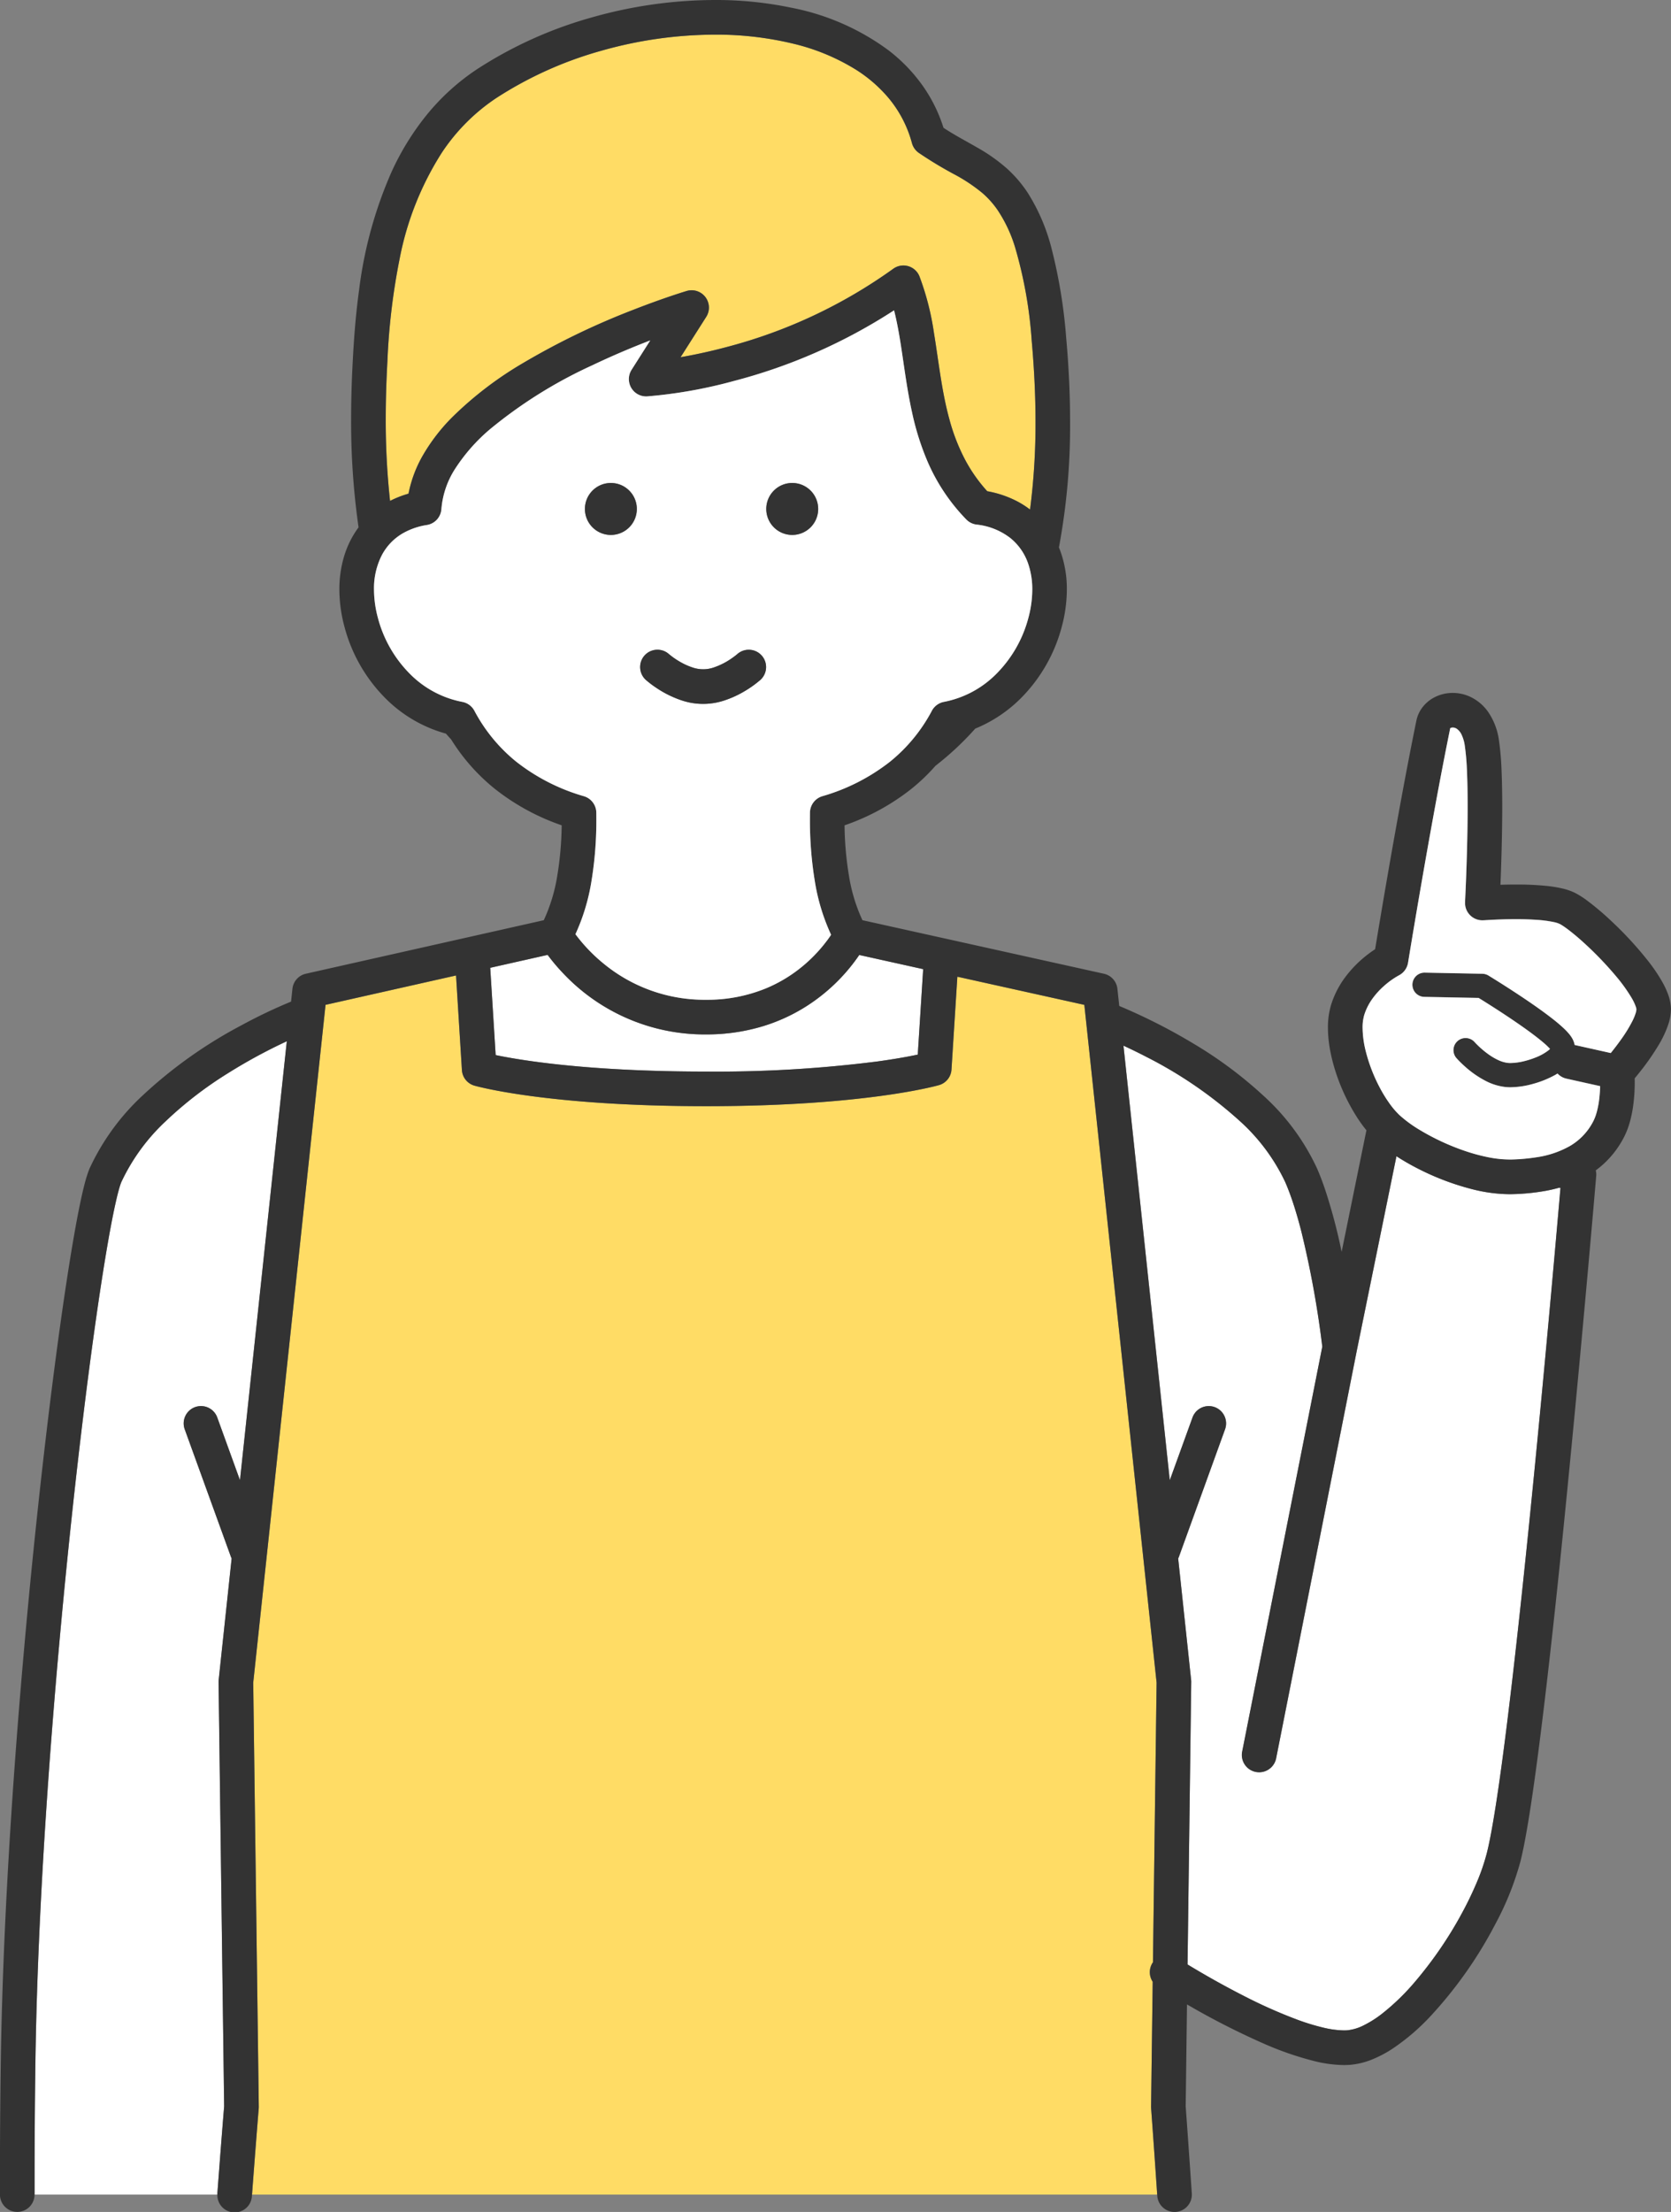 <svg xmlns="http://www.w3.org/2000/svg" width="256.19" height="338.879"><rect width="100%" height="100%" fill="#808080" stroke="none"/><path d="M5.307 334.095c0-5.764.039-11.713.123-17.809.436-32.247 3.951-71.743 7.406-99.89 1.151-9.382 2.3-17.506 3.313-23.665.58-3.517 1.12-6.4 1.587-8.471.247-1.1.476-1.981.66-2.563a6.5 6.5 0 0 1 .22-.616 30.419 30.419 0 0 1 6.828-9.338 58.45 58.45 0 0 1 9.366-7.231 81.692 81.692 0 0 1 9.166-4.984l-7.178 67.247-3.483-9.609a2.653 2.653 0 0 0-4.989 1.809l7.079 19.528a2.636 2.636 0 0 0 .113.265l-1.987 18.612a2.544 2.544 0 0 0-.015.317l.853 65c-.069.839-.476 5.841-1.037 13.33v.2H5.308v-2.126" fill="#fff"/><path d="M39.667 323.006a2.006 2.006 0 0 0 .009-.253l-.852-64.967 11.085-103.841 20.006-4.5.9 14.492a2.657 2.657 0 0 0 1.918 2.386c.256.073 11.149 3.148 35.524 3.148s35.454-3.155 35.707-3.228a2.65 2.65 0 0 0 1.912-2.382l.9-14.226 19.468 4.313 11.079 103.834-.559 42.847-.059.082a2.652 2.652 0 0 0 .021 2.9l-.25 19.14.007.231.069.941.194 2.689c.164 2.3.4 5.589.668 9.61H38.638c.531-7.072.92-11.884 1.01-12.981l.02-.238M158.176 52.207q.589 6.561.583 12.444a102.413 102.413 0 0 1-.838 13.418 14.045 14.045 0 0 0-1.952-1.248 16.074 16.074 0 0 0-4.611-1.561 23.684 23.684 0 0 1-3.46-4.953 30.107 30.107 0 0 1-2.353-6.1c-1.164-4.23-1.626-8.743-2.354-13.181a41.322 41.322 0 0 0-2.225-8.686 2.653 2.653 0 0 0-4.029-1.152 77.316 77.316 0 0 1-25.635 12.01 79.413 79.413 0 0 1-6.96 1.531l3.931-6.178a2.654 2.654 0 0 0-3-3.967c-.052.016-3.4 1.015-8.2 2.892a113.287 113.287 0 0 0-16.953 8.193 55.139 55.139 0 0 0-10.8 8.269 28.517 28.517 0 0 0-4.5 5.851 18.994 18.994 0 0 0-2.187 5.847 15.562 15.562 0 0 0-2.833 1.108 113.805 113.805 0 0 1-.659-12.567c0-3.345.123-6.379.263-8.94A100.729 100.729 0 0 1 61.283 39.6a46.474 46.474 0 0 1 6.443-16.193 29.783 29.783 0 0 1 8.4-8.411A58.408 58.408 0 0 1 92.178 7.78a64.252 64.252 0 0 1 17.406-2.473 50.221 50.221 0 0 1 11.9 1.354 32.491 32.491 0 0 1 9.743 4.013 21.664 21.664 0 0 1 4.772 4.07 18.065 18.065 0 0 1 3.819 7.186 2.677 2.677 0 0 0 1.027 1.477 59.988 59.988 0 0 0 5.432 3.285 25.693 25.693 0 0 1 4.3 2.852 13.789 13.789 0 0 1 2.328 2.581 21.353 21.353 0 0 1 2.712 5.734 66.715 66.715 0 0 1 2.559 14.348" fill="#ffdc65"/><path d="M86.33 149.101a29.8 29.8 0 0 0 21.931 9.382 29.72 29.72 0 0 0 8.754-1.272 27.191 27.191 0 0 0 6.715-3.109 28.063 28.063 0 0 0 7.665-7.3c.122-.172.235-.335.34-.492l9.8 2.172-.827 13.092-.09.019c-1.328.28-3.373.659-6.173 1.041a195.613 195.613 0 0 1-26.184 1.538c-18.042 0-28.38-1.714-32.268-2.526l-.833-13.373 8.8-1.979a29.648 29.648 0 0 0 2.369 2.807M211.781 308.594a16.278 16.278 0 0 1-2.71 1.7 7.12 7.12 0 0 1-2.495.754 7.382 7.382 0 0 1-.534.019 14.353 14.353 0 0 1-3.121-.415 34.071 34.071 0 0 1-3.912-1.184 77 77 0 0 1-8.462-3.762c-3.532-1.8-6.653-3.63-8.478-4.738l.564-43.272a2.545 2.545 0 0 0-.015-.316l-1.985-18.608a2.729 2.729 0 0 0 .116-.27l7.079-19.528a2.653 2.653 0 1 0-4.989-1.809l-3.485 9.614-7.1-66.58c1.027.474 2.2 1.042 3.477 1.7a65.28 65.28 0 0 1 14.334 9.826 29.567 29.567 0 0 1 6.979 9.356c.271.616.631 1.5 1.055 2.737s.912 2.836 1.432 4.87a150.4 150.4 0 0 1 3.207 17.631l-12.288 62.042a2.654 2.654 0 0 0 5.206 1.033l12.369-62.473 6.078-29.78a36.8 36.8 0 0 0 3.321 1.91 39.841 39.841 0 0 0 8.285 3.139 23.945 23.945 0 0 0 5.693.768q.253 0 .506-.007a33.375 33.375 0 0 0 5.137-.519 23.637 23.637 0 0 0 2.027-.473l.178.04-.026.308a3970.408 3970.408 0 0 1-2.794 30.86c-1.762 18.626-4.032 41.053-6.05 56.149-.576 4.31-1.132 8.023-1.642 10.847-.272 1.5-.531 2.759-.764 3.688a32.169 32.169 0 0 1-1.579 4.6 53.521 53.521 0 0 1-2.536 5.17 61 61 0 0 1-6.948 10.03 34.782 34.782 0 0 1-5.128 4.943" fill="#fff"/><path d="M210.313 315.541a11.549 11.549 0 0 1-3.329.8c-.312.024-.626.035-.941.035a19.6 19.6 0 0 1-4.378-.566 48.936 48.936 0 0 1-8.127-2.815 115.949 115.949 0 0 1-11.053-5.621l-.5-.285-.2 15.621c.059.8.427 5.815.937 13.338a2.653 2.653 0 0 1-5.295.359c0-.06-.008-.119-.012-.18a2023.537 2023.537 0 0 0-.862-12.3l-.069-.941-.007-.231.25-19.14a2.652 2.652 0 0 1-.02-2.9c.018-.029.04-.055.059-.082l.559-42.847-11.079-103.835-19.467-4.314-.9 14.226a2.65 2.65 0 0 1-1.912 2.382c-.253.074-11.326 3.229-35.707 3.228s-35.268-3.074-35.524-3.148a2.656 2.656 0 0 1-1.918-2.386l-.9-14.492-20.006 4.5-11.088 103.839.852 64.968a2 2 0 0 1-.009.253s-.006.08-.019.238c-.089 1.1-.479 5.909-1.009 12.981l-.015.2a2.652 2.652 0 0 1-5.3-.2v-.2c.561-7.489.968-12.492 1.037-13.33l-.853-65a2.561 2.561 0 0 1 .015-.317l1.987-18.613a2.637 2.637 0 0 1-.113-.265l-7.079-19.528a2.653 2.653 0 1 1 4.989-1.809l3.483 9.609 7.178-67.247a81.7 81.7 0 0 0-9.166 4.984 58.431 58.431 0 0 0-9.366 7.231 30.413 30.413 0 0 0-6.828 9.338c-.044.1-.127.319-.221.616-.184.581-.413 1.459-.66 2.563-.466 2.074-1.007 4.953-1.587 8.471-1.017 6.159-2.161 14.283-3.313 23.665-3.455 28.147-6.969 67.643-7.406 99.89-.085 6.1-.123 12.045-.123 17.809v2.126a2.653 2.653 0 0 1-5.307 0v-2.134c0-5.788.039-11.761.124-17.882C.5 288.9 3.04 256.635 5.9 230.233c1.43-13.2 2.939-24.932 4.3-33.856.681-4.463 1.323-8.223 1.906-11.136q.438-2.186.834-3.736c.133-.518.263-.982.4-1.4a11.422 11.422 0 0 1 .425-1.159 35.715 35.715 0 0 1 8.069-11.084A70.272 70.272 0 0 1 36.977 157.1a79.414 79.414 0 0 1 7.647-3.649l.21-1.964a2.651 2.651 0 0 1 2.057-2.307l36.48-8.2a25.879 25.879 0 0 0 2.074-6.852 50.538 50.538 0 0 0 .669-7.687 34.686 34.686 0 0 1-10.3-5.627 30.114 30.114 0 0 1-6.655-7.54c-.272-.289-.532-.586-.794-.881a20.9 20.9 0 0 1-9.318-5.459 24.266 24.266 0 0 1-6.233-10.9 22.2 22.2 0 0 1-.783-5.722 17.384 17.384 0 0 1 .793-5.3 14.421 14.421 0 0 1 2.149-4.22 114.1 114.1 0 0 1-1.142-16.624c0-3.475.128-6.61.271-9.228.166-3.053.419-6.656.952-10.514A64.284 64.284 0 0 1 60.06 26.27a40.789 40.789 0 0 1 5.283-8.57 34.521 34.521 0 0 1 7.869-7.145A63.7 63.7 0 0 1 90.73 2.67 69.527 69.527 0 0 1 109.584 0a56.5 56.5 0 0 1 11.767 1.187 36.8 36.8 0 0 1 14.877 6.523 25.215 25.215 0 0 1 5.371 5.617 23.313 23.313 0 0 1 3.054 6.253c1.684 1.111 3.4 2 5.179 3.03a26.272 26.272 0 0 1 4.589 3.247 19.22 19.22 0 0 1 3.162 3.707 29.527 29.527 0 0 1 3.652 8.567 79.093 79.093 0 0 1 2.226 13.6q.608 6.778.6 12.918a101.256 101.256 0 0 1-1.711 19.226c.052.126.106.252.155.38a17.079 17.079 0 0 1 1.059 6.059 22.189 22.189 0 0 1-.783 5.723 24.263 24.263 0 0 1-6.233 10.9 21.26 21.26 0 0 1-7.032 4.692 44.983 44.983 0 0 1-6.081 5.683 29.742 29.742 0 0 1-3.653 3.505 34.688 34.688 0 0 1-10.3 5.627 50.522 50.522 0 0 0 .669 7.686 25.878 25.878 0 0 0 2.071 6.848l37.031 8.205a2.656 2.656 0 0 1 2.064 2.309l.281 2.626a87.976 87.976 0 0 1 11.542 5.866 63.866 63.866 0 0 1 10.552 7.873 34.784 34.784 0 0 1 8.2 11.083c.329.746.748 1.778 1.22 3.159a83.609 83.609 0 0 1 2.58 9.694l3.8-18.628a22.2 22.2 0 0 1-1.37-1.881 30.1 30.1 0 0 1-3.206-6.642 26.893 26.893 0 0 1-.961-3.6 19.16 19.16 0 0 1-.363-3.579 11.992 11.992 0 0 1 .483-3.511 14.07 14.07 0 0 1 2.089-4.137 17.771 17.771 0 0 1 3.824-3.807c.305-.225.586-.417.84-.583.323-1.961 1.013-6.117 1.9-11.237 1.244-7.169 2.873-16.218 4.425-23.781a5.022 5.022 0 0 1 .79-1.848 5.472 5.472 0 0 1 2.128-1.8 6.113 6.113 0 0 1 2.664-.6 6.343 6.343 0 0 1 2.368.46 6.93 6.93 0 0 1 3.062 2.467 10.049 10.049 0 0 1 1.636 4.259 42.453 42.453 0 0 1 .407 4.613c.077 1.746.107 3.668.107 5.622 0 4.456-.155 9.078-.273 11.971a79.949 79.949 0 0 1 2.357-.039 45.855 45.855 0 0 1 4.71.214 20.16 20.16 0 0 1 2.252.355 9.26 9.26 0 0 1 2.108.71 13.336 13.336 0 0 1 1.835 1.16 41.588 41.588 0 0 1 3.7 3.125 54.831 54.831 0 0 1 5.756 6.25 25.3 25.3 0 0 1 2.191 3.283 12.626 12.626 0 0 1 .765 1.659 7.413 7.413 0 0 1 .436 1.788 5.453 5.453 0 0 1 .029.567 7.408 7.408 0 0 1-.358 2.174 16 16 0 0 1-1.539 3.322 37.674 37.674 0 0 1-2.86 4.1c-.3.378-.569.707-.8.98 0 .171.006.353.006.554a26.708 26.708 0 0 1-.272 3.878 18.233 18.233 0 0 1-.488 2.3 12.337 12.337 0 0 1-.909 2.327 14.618 14.618 0 0 1-3.454 4.373c-.277.238-.562.46-.852.673a2.635 2.635 0 0 1 .068.848c0 .007-1.869 22.084-4.247 46.211C239.3 238.422 237.98 251 236.7 261.6c-.639 5.3-1.267 10.106-1.867 14.117-.3 2.006-.593 3.814-.878 5.392s-.561 2.924-.838 4.032a45.084 45.084 0 0 1-3.825 9.575 64.859 64.859 0 0 1-9.9 14.094 33.34 33.34 0 0 1-5.937 5.086 17.876 17.876 0 0 1-3.15 1.647m13.545-21.922a53.512 53.512 0 0 0 2.535-5.17 32.161 32.161 0 0 0 1.579-4.6c.233-.929.492-2.184.764-3.688.511-2.824 1.066-6.537 1.642-10.847 2.018-15.1 4.288-37.524 6.05-56.15a3970.408 3970.408 0 0 0 2.794-30.861l.027-.308-.178-.04c-.675.19-1.353.346-2.027.472a33.334 33.334 0 0 1-5.137.519q-.254.007-.506.007a23.948 23.948 0 0 1-5.693-.768 39.84 39.84 0 0 1-8.285-3.139 36.811 36.811 0 0 1-3.321-1.91l-6.078 29.78-12.369 62.471a2.653 2.653 0 1 1-5.206-1.031l12.284-62.043a150.33 150.33 0 0 0-3.208-17.63c-.52-2.034-1.008-3.63-1.432-4.87s-.784-2.121-1.055-2.737a29.562 29.562 0 0 0-6.979-9.356 65.28 65.28 0 0 0-14.334-9.821 78.84 78.84 0 0 0-3.477-1.7l7.1 66.58 3.485-9.614a2.653 2.653 0 1 1 4.989 1.809l-7.065 19.524a2.734 2.734 0 0 1-.116.27l1.986 18.608a2.48 2.48 0 0 1 .015.316l-.564 43.272a135.311 135.311 0 0 0 8.478 4.738 76.885 76.885 0 0 0 8.462 3.762 33.978 33.978 0 0 0 3.912 1.184 14.351 14.351 0 0 0 3.121.415c.191 0 .369-.007.535-.019a7.117 7.117 0 0 0 2.495-.753 16.3 16.3 0 0 0 2.709-1.7 34.811 34.811 0 0 0 5.129-4.944 61.046 61.046 0 0 0 6.948-10.03m16.3-128.377a2.641 2.641 0 0 1-1.363-.782c-.146.09-.3.178-.448.263a15.435 15.435 0 0 1-3.321 1.325 13.324 13.324 0 0 1-3.44.515c-.259 0-.514-.011-.768-.036a8.7 8.7 0 0 1-3.008-.918 15.185 15.185 0 0 1-3.214-2.23 15.713 15.713 0 0 1-1.3-1.284 1.857 1.857 0 0 1 2.794-2.448s.042.048.124.134a14.161 14.161 0 0 0 2 1.738 9.237 9.237 0 0 0 1.51.885 4.746 4.746 0 0 0 1.465.426c.117.012.253.018.4.018a9.225 9.225 0 0 0 2.106-.292 12.9 12.9 0 0 0 1.74-.559 7.8 7.8 0 0 0 1.977-1.1 2.49 2.49 0 0 0 .23-.214l-.045-.052a11.448 11.448 0 0 0-1.041-.975c-.791-.671-1.844-1.463-2.964-2.256a126.578 126.578 0 0 0-4.929-3.292c-.705-.45-1.3-.825-1.727-1.086l-.239-.148-8.33-.162a1.857 1.857 0 1 1 .072-3.714l8.836.172a1.877 1.877 0 0 1 .928.27c.015.009 2.748 1.668 5.676 3.645 1.465.99 2.978 2.056 4.245 3.056.635.5 1.208.985 1.7 1.456.246.236.471.468.676.709a5.009 5.009 0 0 1 .565.79 3.222 3.222 0 0 1 .356.985l5.536 1.235c.485-.6 1.089-1.373 1.68-2.218a21.387 21.387 0 0 0 1.672-2.753 7.9 7.9 0 0 0 .462-1.133 2.293 2.293 0 0 0 .119-.6v-.015a1.808 1.808 0 0 0-.078-.333 7.3 7.3 0 0 0-.626-1.344 24.782 24.782 0 0 0-2.4-3.349 52.727 52.727 0 0 0-4.977-5.171 37.668 37.668 0 0 0-2.265-1.908 15.593 15.593 0 0 0-.876-.63 5.657 5.657 0 0 0-.553-.331 4.281 4.281 0 0 0-.9-.28 18.542 18.542 0 0 0-2.64-.343 46.543 46.543 0 0 0-3.164-.1c-1.333 0-2.58.044-3.486.087-.453.022-.821.044-1.074.059l-.288.019h-.091a2.653 2.653 0 0 1-2.851-2.785s0-.027 0-.083c.043-.841.394-7.952.394-14.543 0-1.9-.029-3.754-.1-5.388a37.694 37.694 0 0 0-.345-4.008 5.737 5.737 0 0 0-.457-1.566 2.254 2.254 0 0 0-.766-.964 1.091 1.091 0 0 0-.6-.189.748.748 0 0 0-.4.1c-1.527 7.45-3.143 16.424-4.376 23.535a1394.275 1394.275 0 0 0-1.94 11.469l-.114.693-.039.238a2.652 2.652 0 0 1-1.418 1.94l-.011.006a12.556 12.556 0 0 0-2.291 1.641 11.738 11.738 0 0 0-1.741 1.923 8.729 8.729 0 0 0-1.258 2.5 6.757 6.757 0 0 0-.249 1.955 15.2 15.2 0 0 0 .474 3.526 25 25 0 0 0 2.206 5.717 20.82 20.82 0 0 0 1.5 2.417 12.115 12.115 0 0 0 1.509 1.745 19.765 19.765 0 0 0 3.14 2.284 35.849 35.849 0 0 0 6.829 3.166 28.229 28.229 0 0 0 3.605.979 16.987 16.987 0 0 0 3.234.348h.346a29.23 29.23 0 0 0 3.85-.348 14.635 14.635 0 0 0 5.1-1.722 9.263 9.263 0 0 0 3.575-3.779 7.07 7.07 0 0 0 .509-1.325 14.506 14.506 0 0 0 .448-2.468c.058-.57.086-1.117.1-1.608Zm-89.579-135.7a25.715 25.715 0 0 0-4.3-2.852 59.991 59.991 0 0 1-5.432-3.285 2.676 2.676 0 0 1-1.031-1.476 18.067 18.067 0 0 0-3.819-7.186 21.683 21.683 0 0 0-4.772-4.07 32.482 32.482 0 0 0-9.743-4.012 50.2 50.2 0 0 0-11.9-1.354 64.252 64.252 0 0 0-17.4 2.468 58.4 58.4 0 0 0-16.052 7.216 29.787 29.787 0 0 0-8.4 8.411A46.474 46.474 0 0 0 61.278 39.6 100.716 100.716 0 0 0 59.4 55.234c-.139 2.561-.263 5.6-.263 8.94A113.809 113.809 0 0 0 59.8 76.74a15.562 15.562 0 0 1 2.833-1.108 18.98 18.98 0 0 1 2.188-5.846 28.518 28.518 0 0 1 4.5-5.851 55.128 55.128 0 0 1 10.8-8.268 113.257 113.257 0 0 1 16.953-8.194c4.8-1.877 8.148-2.876 8.2-2.892a2.653 2.653 0 0 1 3 3.967l-3.931 6.178c1.934-.335 4.3-.823 6.96-1.531a77.32 77.32 0 0 0 25.635-12.01 2.653 2.653 0 0 1 4.029 1.152 41.322 41.322 0 0 1 2.225 8.686c.729 4.438 1.191 8.951 2.355 13.181a30.083 30.083 0 0 0 2.353 6.106 23.686 23.686 0 0 0 3.46 4.945 16.066 16.066 0 0 1 4.611 1.561 14.044 14.044 0 0 1 1.952 1.248 102.407 102.407 0 0 0 .838-13.418q0-5.885-.583-12.444a66.72 66.72 0 0 0-2.557-14.346 21.354 21.354 0 0 0-2.712-5.734 13.787 13.787 0 0 0-2.328-2.581m-74.588 132.1c3.889.812 14.226 2.526 32.268 2.526a195.563 195.563 0 0 0 26.184-1.538c2.8-.382 4.844-.762 6.173-1.042l.09-.019.828-13.093-9.8-2.171c-.106.157-.218.32-.34.492a28.058 28.058 0 0 1-7.665 7.3 27.191 27.191 0 0 1-6.715 3.109 29.7 29.7 0 0 1-8.754 1.272 29.8 29.8 0 0 1-21.933-9.377 29.688 29.688 0 0 1-2.369-2.807l-8.8 1.979Zm48.932-26.608a57.366 57.366 0 0 1-.754-9.628q0-.463.006-.911a2.657 2.657 0 0 1 1.88-2.506 30.412 30.412 0 0 0 10.4-5.3 25.149 25.149 0 0 0 6.414-7.806 2.658 2.658 0 0 1 1.86-1.354 15.385 15.385 0 0 0 8.076-4.345 18.973 18.973 0 0 0 4.855-8.516 16.909 16.909 0 0 0 .6-4.353 12.035 12.035 0 0 0-.569-3.766 8.633 8.633 0 0 0-2.764-4.093 10.2 10.2 0 0 0-5.223-2.088 2.637 2.637 0 0 1-1.56-.778 29.407 29.407 0 0 1-6.07-9.181 41.118 41.118 0 0 1-2.239-7.188c-.79-3.568-1.21-7.053-1.712-10.267-.3-1.916-.626-3.729-1.054-5.41a83.858 83.858 0 0 1-24.588 10.832 72.816 72.816 0 0 1-13.274 2.353 2.653 2.653 0 0 1-2.383-4.074l2.863-4.5c-2.6 1-5.7 2.287-8.939 3.835a70.784 70.784 0 0 0-15.614 9.757 27.478 27.478 0 0 0-5.305 5.99 13.353 13.353 0 0 0-2.16 6.244 2.647 2.647 0 0 1-2.222 2.452 10.745 10.745 0 0 0-3.583 1.212 8.352 8.352 0 0 0-3.342 3.439 11.17 11.17 0 0 0-1.188 5.231 16.929 16.929 0 0 0 .6 4.352 18.974 18.974 0 0 0 4.855 8.516 15.384 15.384 0 0 0 8.076 4.345 2.657 2.657 0 0 1 1.86 1.354 25.14 25.14 0 0 0 6.414 7.806 30.411 30.411 0 0 0 10.4 5.3 2.655 2.655 0 0 1 1.88 2.5q.006.452.006.915a57.322 57.322 0 0 1-.754 9.627 31.245 31.245 0 0 1-2.451 8.092 25.314 25.314 0 0 0 4.347 4.527 24.355 24.355 0 0 0 15.69 5.519 23.7 23.7 0 0 0 9.184-1.754 21.932 21.932 0 0 0 4.866-2.8 22.868 22.868 0 0 0 4.46-4.489c.254-.339.466-.646.645-.915a31.122 31.122 0 0 1-2.492-8.181" fill="#333"/><path d="M126.771 144.129a22.877 22.877 0 0 1-4.46 4.489 21.943 21.943 0 0 1-4.866 2.8 23.706 23.706 0 0 1-9.184 1.754 24.354 24.354 0 0 1-15.69-5.519 25.338 25.338 0 0 1-4.347-4.527 31.252 31.252 0 0 0 2.451-8.092 57.282 57.282 0 0 0 .754-9.627q0-.462-.006-.915a2.654 2.654 0 0 0-1.88-2.5 30.417 30.417 0 0 1-10.4-5.3 25.148 25.148 0 0 1-6.414-7.806 2.655 2.655 0 0 0-1.86-1.354 15.387 15.387 0 0 1-8.076-4.346 18.972 18.972 0 0 1-4.853-8.521 16.928 16.928 0 0 1-.6-4.351 11.168 11.168 0 0 1 1.188-5.231 8.352 8.352 0 0 1 3.342-3.439 10.752 10.752 0 0 1 3.583-1.212 2.647 2.647 0 0 0 2.222-2.452 13.35 13.35 0 0 1 2.16-6.244 27.479 27.479 0 0 1 5.305-5.99 70.786 70.786 0 0 1 15.614-9.757 124.444 124.444 0 0 1 8.939-3.834l-2.863 4.5a2.654 2.654 0 0 0 2.383 4.074 72.854 72.854 0 0 0 13.274-2.353 83.867 83.867 0 0 0 24.588-10.832c.428 1.68.758 3.494 1.054 5.409.5 3.215.922 6.7 1.712 10.267a41.107 41.107 0 0 0 2.239 7.188 29.4 29.4 0 0 0 6.07 9.181 2.635 2.635 0 0 0 1.56.778 10.2 10.2 0 0 1 5.223 2.088 8.635 8.635 0 0 1 2.764 4.093 12.037 12.037 0 0 1 .569 3.766 16.906 16.906 0 0 1-.6 4.352 18.971 18.971 0 0 1-4.855 8.516 15.388 15.388 0 0 1-8.076 4.346 2.655 2.655 0 0 0-1.859 1.354 25.149 25.149 0 0 1-6.414 7.805 30.412 30.412 0 0 1-10.4 5.3 2.656 2.656 0 0 0-1.88 2.506q-.005.448-.006.911a57.363 57.363 0 0 0 .754 9.628 31.125 31.125 0 0 0 2.492 8.181c-.179.27-.391.576-.645.915M93.656 73.995a3.98 3.98 0 1 0 3.98 3.98 3.98 3.98 0 0 0-3.98-3.98m23.119 26.434a2.653 2.653 0 0 0-3.739-.216l-.036.03-.183.149c-.168.134-.427.33-.75.548a10.821 10.821 0 0 1-2.482 1.265 5.005 5.005 0 0 1-3.508.019 9.757 9.757 0 0 1-1.716-.774 11.845 11.845 0 0 1-1.8-1.24 2.653 2.653 0 0 0-3.529 3.963 15.236 15.236 0 0 0 1.538 1.169 16.042 16.042 0 0 0 3.743 1.889 10.308 10.308 0 0 0 6.973 0 15.2 15.2 0 0 0 2.711-1.244 16.575 16.575 0 0 0 2.57-1.814 2.653 2.653 0 0 0 .21-3.747m4.685-26.434a3.98 3.98 0 1 0 3.98 3.98 3.98 3.98 0 0 0-3.98-3.98" fill="#fff"/><path d="M116.565 104.176a16.552 16.552 0 0 1-2.57 1.814 15.228 15.228 0 0 1-2.711 1.244 10.308 10.308 0 0 1-6.973 0 16.04 16.04 0 0 1-3.743-1.889 15.136 15.136 0 0 1-1.538-1.169 2.653 2.653 0 0 1 3.529-3.963 11.848 11.848 0 0 0 1.8 1.24 9.754 9.754 0 0 0 1.716.774 5.01 5.01 0 0 0 3.508-.019 10.812 10.812 0 0 0 2.482-1.265c.323-.218.582-.414.751-.548.084-.067.146-.119.183-.149l.036-.031a2.653 2.653 0 0 1 3.529 3.963M121.46 81.955a3.98 3.98 0 1 1 3.98-3.98 3.98 3.98 0 0 1-3.98 3.98M93.656 81.955a3.98 3.98 0 1 1 3.98-3.98 3.98 3.98 0 0 1-3.98 3.98" fill="#333"/><path d="M244.776 170.471a7.086 7.086 0 0 1-.509 1.325 9.261 9.261 0 0 1-3.575 3.779 14.642 14.642 0 0 1-5.1 1.722 29.235 29.235 0 0 1-3.85.348h-.346a16.983 16.983 0 0 1-3.234-.349 28.153 28.153 0 0 1-3.605-.979 35.842 35.842 0 0 1-6.83-3.166 19.783 19.783 0 0 1-3.14-2.284 12.162 12.162 0 0 1-1.509-1.745 20.868 20.868 0 0 1-1.5-2.417 25.013 25.013 0 0 1-2.206-5.716 15.222 15.222 0 0 1-.468-3.521 6.758 6.758 0 0 1 .25-1.955 8.711 8.711 0 0 1 1.258-2.5 11.724 11.724 0 0 1 1.741-1.923 12.576 12.576 0 0 1 2.291-1.641l.011-.006a2.652 2.652 0 0 0 1.418-1.94l.039-.238.113-.693c.1-.6.245-1.485.429-2.589.368-2.208.892-5.31 1.511-8.88 1.234-7.111 2.85-16.085 4.376-23.535a.752.752 0 0 1 .4-.1 1.092 1.092 0 0 1 .6.19 2.256 2.256 0 0 1 .766.964 5.731 5.731 0 0 1 .457 1.565 37.682 37.682 0 0 1 .345 4.008c.072 1.633.1 3.488.1 5.387 0 6.59-.351 13.7-.394 14.543v.083a2.654 2.654 0 0 0 2.851 2.785h.091l.288-.019a74.903 74.903 0 0 1 4.56-.146c1.045 0 2.145.027 3.164.1a18.551 18.551 0 0 1 2.64.342 4.306 4.306 0 0 1 .9.28 5.665 5.665 0 0 1 .553.332c.249.164.547.378.876.63a34.9 34.9 0 0 1 2.265 1.908 52.765 52.765 0 0 1 4.977 5.171 24.794 24.794 0 0 1 2.4 3.349 7.263 7.263 0 0 1 .626 1.343 1.8 1.8 0 0 1 .079.333v.014a2.289 2.289 0 0 1-.118.6 7.908 7.908 0 0 1-.462 1.133 21.364 21.364 0 0 1-1.672 2.753 42.28 42.28 0 0 1-1.68 2.217l-5.536-1.235a3.231 3.231 0 0 0-.356-.985 5.009 5.009 0 0 0-.565-.79 10.101 10.101 0 0 0-.676-.709 23.35 23.35 0 0 0-1.7-1.455c-1.267-1-2.779-2.067-4.244-3.057a158.572 158.572 0 0 0-5.676-3.645 1.872 1.872 0 0 0-.928-.269l-8.836-.172a1.857 1.857 0 0 0-.072 3.714l8.33.162.239.147c.422.261 1.021.636 1.727 1.086 1.41.9 3.247 2.1 4.929 3.293 1.12.793 2.173 1.584 2.964 2.255a11.436 11.436 0 0 1 1.041.975l.046.051a2.451 2.451 0 0 1-.231.214 7.815 7.815 0 0 1-1.977 1.1 12.99 12.99 0 0 1-1.74.559 9.223 9.223 0 0 1-2.106.291c-.15 0-.286-.007-.4-.018a4.744 4.744 0 0 1-1.465-.426 9.216 9.216 0 0 1-1.51-.885 14.137 14.137 0 0 1-2-1.738 4.77 4.77 0 0 1-.124-.134 1.857 1.857 0 0 0-2.793 2.448 15.879 15.879 0 0 0 1.3 1.284 15.2 15.2 0 0 0 3.214 2.23 8.693 8.693 0 0 0 3.008.918c.254.025.51.036.768.036a13.339 13.339 0 0 0 3.44-.515 15.442 15.442 0 0 0 3.321-1.326c.152-.085.3-.173.448-.263a2.639 2.639 0 0 0 1.363.782l5.168 1.153a21.544 21.544 0 0 1-.1 1.607 14.472 14.472 0 0 1-.447 2.468" fill="#fff"/></svg>